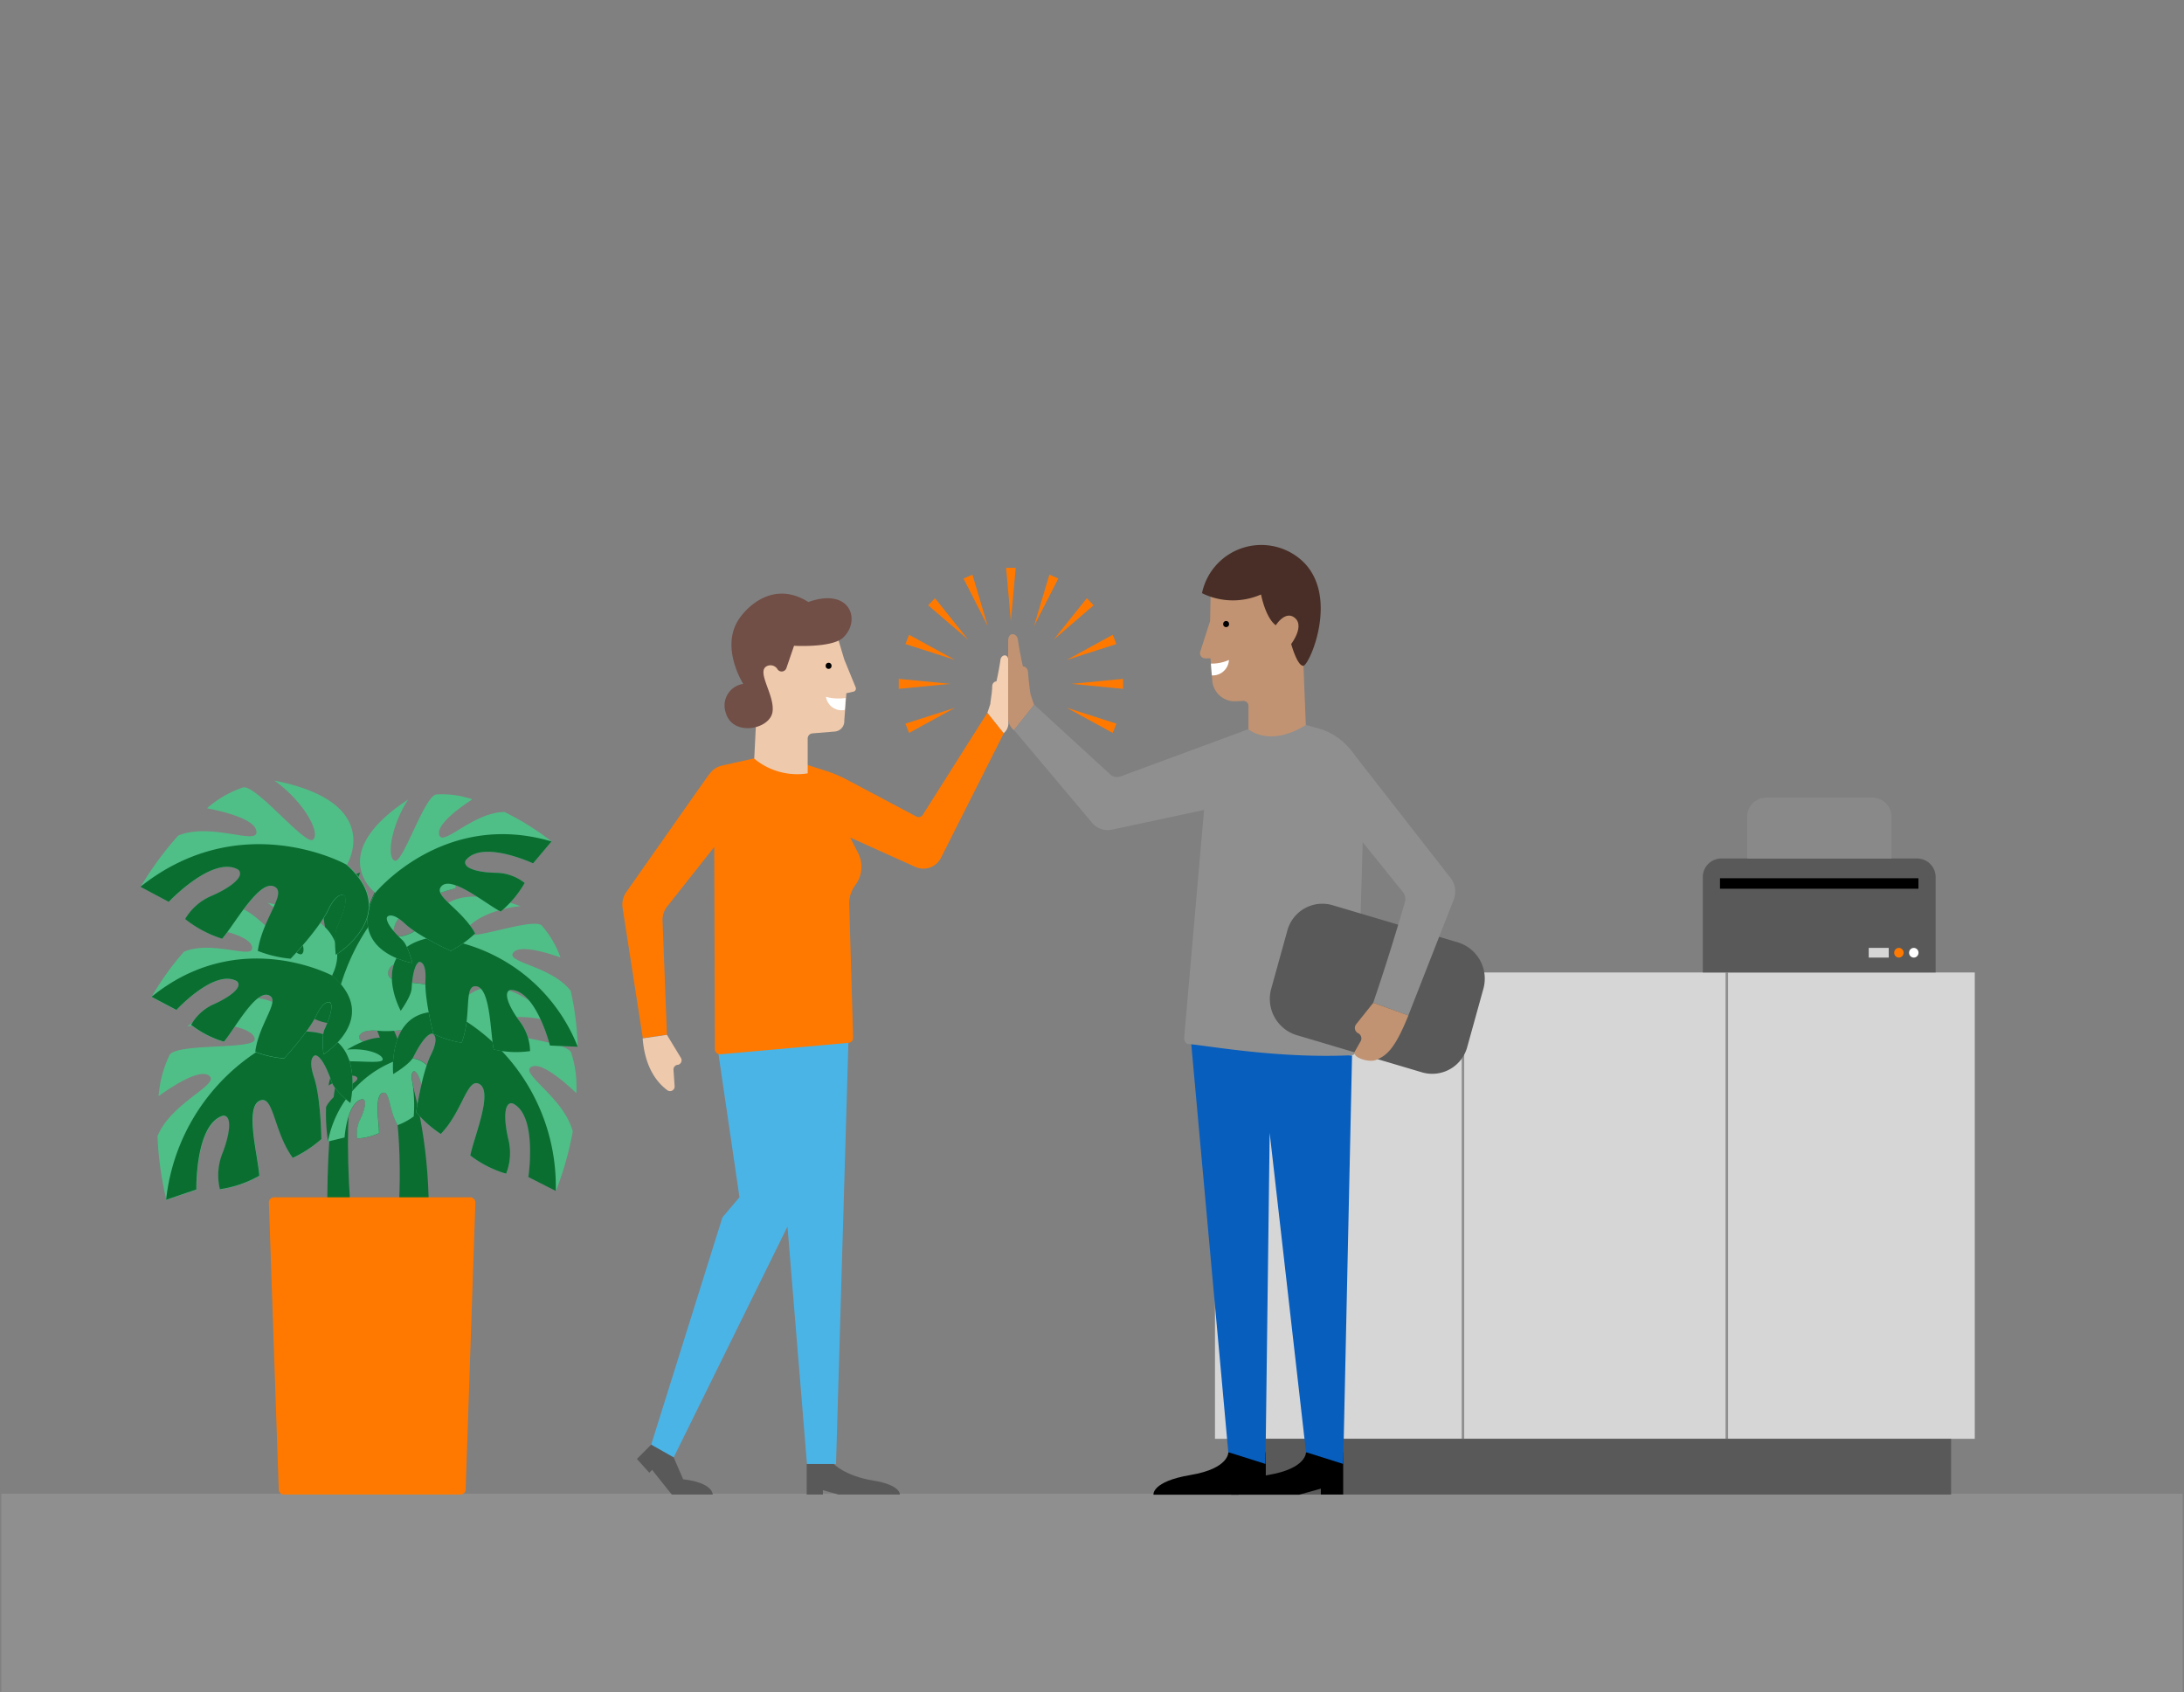 <?xml version="1.0" encoding="UTF-8"?> <svg xmlns="http://www.w3.org/2000/svg" id="Capa_1" data-name="Capa 1" viewBox="0 0 333 258"><rect x="0" y="0" width="333" height="258" fill="#808080" stroke="none"/> <defs> <style>.cls-1{fill:#8f8f8f;}.cls-2{fill:#d6d6d6;}.cls-3{fill:#595959;}.cls-4{fill:#ff7900;}.cls-5{fill:#fff;}.cls-6{fill:#898989;}.cls-7{fill:#0a6e31;}.cls-8{fill:#50be87;}.cls-9{fill:#4bb4e6;}.cls-10{fill:#eec9ac;}.cls-11{fill:#f4cfb2;}.cls-12{fill:#714e46;}.cls-13{fill:#c19372;}.cls-14{fill:#085ebd;}.cls-15{fill:#482e26;}</style> </defs> <title>compromiso</title> <rect class="cls-1" x="0.21" y="227.77" width="332.58" height="30.23"></rect> <rect class="cls-2" x="185.25" y="148.29" width="115.85" height="71.11"></rect> <rect class="cls-3" x="188.87" y="219.4" width="108.62" height="8.5"></rect> <rect class="cls-1" x="263.1" y="148.29" width="0.38" height="71.1"></rect> <rect class="cls-1" x="222.87" y="148.29" width="0.38" height="71.1"></rect> <path class="cls-3" d="M262.46,130.91h29.84a2.83,2.83,0,0,1,2.83,2.83v14.55a0,0,0,0,1,0,0H259.63a0,0,0,0,1,0,0V133.74A2.83,2.83,0,0,1,262.46,130.91Z"></path> <rect x="262.25" y="133.92" width="30.26" height="1.6"></rect> <rect class="cls-2" x="284.93" y="144.54" width="3.05" height="1.48"></rect> <ellipse class="cls-4" cx="289.53" cy="145.28" rx="0.72" ry="0.74"></ellipse> <ellipse class="cls-5" cx="291.8" cy="145.28" rx="0.72" ry="0.74"></ellipse> <path class="cls-6" d="M269.27,121.63H285.5a2.9,2.9,0,0,1,2.9,2.9v6.38a0,0,0,0,1,0,0h-22a0,0,0,0,1,0,0v-6.38A2.9,2.9,0,0,1,269.27,121.63Z"></path> <path class="cls-7" d="M50,190.33c-.68-22,2.28-29.89,2.37-30.14l1.73.7c0,.06-2.27,9.45-.11,29.38Z"></path> <path class="cls-7" d="M65.2,190.27c1.47-22.19-6.47-35.9-6.59-36.2l-2.11.85c0,.07,6.46,10.93,3.82,35.27Z"></path> <path class="cls-7" d="M50.77,156.07s-10.71.12-4.62-16.25c.28,5.66,2.84,10.28,4.2,9.76s-2.36-12.1-.82-13.44a16.09,16.09,0,0,1,5.38-3.09c-1.11,3-2.49,7.55-.94,8.45s2.42-6.88,6.56-10.08a45.48,45.48,0,0,1,9.31-.91l-.38,4.94s-9.3,2.13-9.47,6.65c.29,1.5,3,.28,5.37-1.49a8.05,8.05,0,0,1,4.9-1.6,18.64,18.64,0,0,1-.49,6.46c-2.68.51-10.06.2-10.57,2.63s4.79,1,9.23,3a19.36,19.36,0,0,1-1.64,5s-5.84,1.39-9,1.08-3.06,1-3.06,1-.05,1.09,4.28,1.55c1.28.06,3.69,2.08,3.69,2.08S52.46,167.34,50.77,156.07Z"></path> <path class="cls-8" d="M69.86,130.52l-.38,4.94s-9.3,2.13-9.47,6.65c.29,1.5,3,.28,5.37-1.49a8.05,8.05,0,0,1,4.9-1.6,18.64,18.64,0,0,1-.49,6.46c-2.68.51-10.06.2-10.57,2.63s4.79,1,9.23,3a19.36,19.36,0,0,1-1.64,5s-5.84,1.39-9,1.08-3.06,1-3.06,1-.05,1.09,4.28,1.55c1.28.06,3.69,2.08,3.69,2.08s-10.28,5.57-12-5.7C50.77,156.07,51.91,137.52,69.86,130.52Z"></path> <path class="cls-7" d="M61.76,161.29s-.83-6-8.86-1.23c3-.31,5.6.73,5.44,1.54s-6.5-.31-7.08.66a9.38,9.38,0,0,0-1.16,3.26c1.45-.86,3.73-2,4.33-1.23s-3.39,1.92-4.71,4.5a27.47,27.47,0,0,0,.3,5.28l2.54-.62s.34-5.37,2.68-5.84c.8,0,.39,1.64-.33,3.12a4.81,4.81,0,0,0-.43,2.87,9.24,9.24,0,0,0,3.33-.81c0-1.54-.73-5.63.49-6.12s.94,2.59,2.35,4.9a9.89,9.89,0,0,0,2.45-1.33,22.83,22.83,0,0,0-.18-5.1c-.42-1.72.24-1.79.24-1.79s.56-.12,1.17,2.26a5.71,5.71,0,0,0,1.39,1.89S67.78,161.29,61.76,161.29Z"></path> <path class="cls-8" d="M50,174.07l2.54-.62s.34-5.37,2.68-5.84c.8,0,.39,1.64-.33,3.12a4.81,4.81,0,0,0-.43,2.87,9.24,9.24,0,0,0,3.33-.81c0-1.54-.73-5.63.49-6.12s.94,2.59,2.35,4.9a9.89,9.89,0,0,0,2.45-1.33,22.83,22.83,0,0,0-.18-5.1c-.42-1.72.24-1.79.24-1.79s.56-.12,1.17,2.26a5.71,5.71,0,0,0,1.39,1.89s2.05-6.2-4-6.21A16.51,16.51,0,0,0,50,174.07Z"></path> <path class="cls-8" d="M69.25,154.61S73,144.56,85.1,156.11c-5-1.76-10-1-10,.44s11.41,2.12,12,4a16.87,16.87,0,0,1,.77,6.14c-2.19-2.09-5.7-5-7-3.9s5.15,4.72,6.46,9.74a48.53,48.53,0,0,1-2.54,9l-4.18-2.12S82,170,78.15,168.25c-1.41-.27-1.31,2.69-.62,5.56a8.57,8.57,0,0,1-.36,5.16,16.68,16.68,0,0,1-5.46-2.77c.51-2.69,3.43-9.48,1.49-10.83s-2.62,4.1-6,7.54a18,18,0,0,1-3.75-3.31s.88-6,2.26-8.77.26-3.2.26-3.2-.93-.44-2.89,3.45c-.51,1.17-3.13,2.7-3.13,2.7S58.8,152.16,69.25,154.61Z"></path> <path class="cls-7" d="M84.74,181.6l-4.18-2.12S82,170,78.15,168.25c-1.41-.27-1.31,2.69-.62,5.56a8.57,8.57,0,0,1-.36,5.16,16.68,16.68,0,0,1-5.46-2.77c.51-2.69,3.43-9.48,1.49-10.83s-2.62,4.1-6,7.54a18,18,0,0,1-3.75-3.31s.88-6,2.26-8.77.26-3.2.26-3.2-.93-.44-2.89,3.45c-.51,1.17-3.13,2.7-3.13,2.7s-1.19-11.61,9.26-9.15A30,30,0,0,1,84.74,181.6Z"></path> <path class="cls-8" d="M45.11,157.35s-2.45-11-16.59-.82c5.47-1.07,10.48.43,10.31,2s-12.09.49-13,2.39a17.52,17.52,0,0,0-1.65,6.23c2.55-1.84,6.6-4.35,7.83-3s-6,4.12-8,9.11a51,51,0,0,0,1.36,9.72l4.61-1.57s-.2-10,4.07-11.26c1.49-.07,1,3-.13,5.84a9,9,0,0,0-.35,5.38,17.25,17.25,0,0,0,6-2.05c-.16-2.86-2.22-10.31,0-11.42s2.14,4.63,5.11,8.69A18.52,18.52,0,0,0,49,173.69s-.08-6.29-1.12-9.41.17-3.35.17-3.35,1-.31,2.51,4c.36,1.29,2.86,3.26,2.86,3.26S56.26,156.37,45.11,157.35Z"></path> <path class="cls-7" d="M25.33,182.95l4.61-1.57s-.2-10,4.07-11.26c1.49-.07,1,3-.13,5.84a9,9,0,0,0-.35,5.38,17.25,17.25,0,0,0,6-2.05c-.16-2.86-2.22-10.31,0-11.42s2.14,4.63,5.11,8.69A18.52,18.52,0,0,0,49,173.69s-.08-6.29-1.12-9.41.17-3.35.17-3.35,1-.31,2.51,4c.36,1.29,2.86,3.26,2.86,3.26s2.85-11.82-8.3-10.84A30.93,30.93,0,0,0,25.33,182.95Z"></path> <path class="cls-8" d="M50.61,148.76s5-8.35-9.8-11.08c4,2.82,6.24,6.95,5.23,7.78s-7.79-7.41-9.48-6.81a14.3,14.3,0,0,0-4.74,2.81c2.67.49,6.68,1.51,6.63,3.14s-6.16-1.26-10.41.53a43.13,43.13,0,0,0-4.94,6.9l3.79,2s5.83-6.33,9.22-4.38c1,.91-1.17,2.47-3.56,3.53a7.44,7.44,0,0,0-3.42,3.12,15.28,15.28,0,0,0,5,2.57c1.6-1.87,4.76-7.81,6.78-7.1s-1.43,4.24-2,8.64a15.75,15.75,0,0,0,4.4,1s3.7-4,4.91-6.54,2.1-2,2.1-2,.82.46-.82,4.07c-.54,1-.17,3.85-.17,3.85S58.1,155.26,50.61,148.76Z"></path> <path class="cls-7" d="M23.11,152l3.79,2s5.83-6.33,9.22-4.38c1,.91-1.17,2.47-3.56,3.53a7.44,7.44,0,0,0-3.42,3.12,15.28,15.28,0,0,0,5,2.57c1.6-1.87,4.76-7.81,6.78-7.1s-1.43,4.24-2,8.64a15.75,15.75,0,0,0,4.4,1s3.7-4,4.91-6.54,2.1-2,2.1-2,.82.46-.82,4.07c-.54,1-.17,3.85-.17,3.85s8.8-5.51,1.31-12C50.61,148.76,36.48,141.14,23.11,152Z"></path> <path class="cls-8" d="M65.61,142.92s-.44-9.82,13.77-4.74c-4.84.44-8.72,2.93-8.23,4.16s10.29-2.55,11.49-1.17A15,15,0,0,1,85.45,146c-2.57-.92-6.54-2-7.27-.6s6,2,8.84,5.7a44.58,44.58,0,0,1,1.07,8.51l-4.24-.19s-2.11-8.46-6-8.48c-1.27.31-.15,2.75,1.45,4.88a7.76,7.76,0,0,1,1.52,4.45,14.94,14.94,0,0,1-5.54-.25c-.52-2.44-.48-9.22-2.58-9.62S72,154.83,70.39,159a15.84,15.84,0,0,1-4.31-1.35s-1.37-5.31-1.21-8.19-.91-2.78-.91-2.78-.93,0-1.2,4c0,1.17-1.66,3.45-1.66,3.45S56,144.82,65.61,142.92Z"></path> <path class="cls-7" d="M88.09,159.62l-4.24-.19s-2.11-8.46-6-8.48c-1.27.31-.15,2.75,1.45,4.88a7.76,7.76,0,0,1,1.52,4.45,14.94,14.94,0,0,1-5.54-.25c-.52-2.44-.48-9.22-2.58-9.62S72,154.83,70.39,159a15.84,15.84,0,0,1-4.31-1.35s-1.37-5.31-1.21-8.19-.91-2.78-.91-2.78-.93,0-1.2,4c0,1.17-1.66,3.45-1.66,3.45s-5.1-9.25,4.51-11.15A26.38,26.38,0,0,1,88.09,159.62Z"></path> <path class="cls-8" d="M57.22,136.14s-7.75-5.82,5-14.22c-2.71,4.23-3.25,9-2,9.33s4.53-10,6.34-10.11a14.08,14.08,0,0,1,5.46.75c-2.32,1.51-5.68,4.05-5,5.55s5.28-3.61,9.91-3.62a41.85,41.85,0,0,1,7.16,4.48l-2.81,3.34S73.5,128,71,131.2c-.56,1.23,2,1.85,4.63,1.89A7.25,7.25,0,0,1,80,134.64,16,16,0,0,1,76.34,139c-2.19-1.11-7.33-5.41-8.95-3.94s2.9,3.39,5.06,7.27A16.33,16.33,0,0,1,68.72,145s-4.91-2.22-7-4.17-2.69-1-2.69-1-.6.75,2.27,3.48c.89.75,1.58,3.53,1.58,3.53S52.63,145.17,57.22,136.14Z"></path> <path class="cls-7" d="M84.09,128.31l-2.81,3.34S73.5,128,71,131.2c-.56,1.23,2,1.85,4.63,1.89A7.25,7.25,0,0,1,80,134.64,16,16,0,0,1,76.34,139c-2.19-1.11-7.33-5.41-8.95-3.94s2.9,3.39,5.06,7.27A16.33,16.33,0,0,1,68.72,145s-4.91-2.22-7-4.17-2.69-1-2.69-1-.6.75,2.27,3.48c.89.75,1.58,3.53,1.58,3.53s-10.25-1.66-5.66-10.69C57.22,136.14,67.59,123.44,84.09,128.31Z"></path> <path class="cls-8" d="M52.91,131.84s5.82-9.49-11.07-12.81c4.57,3.28,7.05,8,5.89,9S38.9,119.43,37,120.09a16.35,16.35,0,0,0-5.45,3.16c3.05.59,7.62,1.81,7.55,3.68s-7-1.52-11.91.47a49.3,49.3,0,0,0-5.74,7.82l4.32,2.3s6.74-7.16,10.61-4.9c1.09,1.06-1.36,2.82-4.11,4a8.5,8.5,0,0,0-4,3.52,17.5,17.5,0,0,0,5.64,3c1.86-2.12,5.54-8.87,7.84-8s-1.69,4.83-2.4,9.86a18,18,0,0,0,5,1.19s4.28-4.47,5.7-7.42,2.43-2.22,2.43-2.22.93.54-1,4.65c-.63,1.17-.24,4.4-.24,4.4S61.4,139.38,52.91,131.84Z"></path> <path class="cls-7" d="M21.41,135.22l4.32,2.3s6.74-7.16,10.61-4.9c1.09,1.06-1.36,2.82-4.11,4a8.5,8.5,0,0,0-4,3.52,17.5,17.5,0,0,0,5.64,3c1.86-2.12,5.54-8.87,7.84-8s-1.69,4.83-2.4,9.86a18,18,0,0,0,5,1.19s4.28-4.47,5.7-7.42,2.43-2.22,2.43-2.22.93.54-1,4.65c-.63,1.17-.24,4.4-.24,4.4s10.14-6.19,1.64-13.73C52.91,131.84,36.83,122.94,21.41,135.22Z"></path> <path class="cls-4" d="M70.17,227.9H43.29a.8.8,0,0,1-.79-.79L41,183.42a.81.81,0,0,1,.79-.85H71.69a.81.81,0,0,1,.79.85L71,227.11A.8.8,0,0,1,70.17,227.9Z"></path> <path class="cls-3" d="M102.72,222.23l-2.61-2.76-3,3L99,224.57l.43-.43,3,3.76h6.24s.11-1.79-4.51-2.33Z"></path> <path class="cls-3" d="M123,223.23v4.67h2.47v-.67l2.38.67h9.35s.21-1.44-4.08-2.14-6-2.53-6-2.53Z"></path> <polygon class="cls-9" points="109.44 159.97 129.36 158.85 127.47 223.23 123.04 223.23 120.07 187.03 102.72 222.23 99.29 220.29 110.15 185.64 112.75 182.56 109.44 159.97"></polygon> <path class="cls-4" d="M108.9,129.16l-7.31,9.24a3.38,3.38,0,0,0-.57,2l.67,17.38-3.68.52-3.08-19.86a3.4,3.4,0,0,1,.46-2.27l12.13-17.26c.26-.36.54-.75.83-1.1a3.14,3.14,0,0,1,1.74-1.07l4.88-1.09,8.15,1,2.89.92a21.2,21.2,0,0,1,2.83,1.17l10.82,5.74a.76.76,0,0,0,1.05-.24l9.84-15.56,2.5,3.13-9.62,19.08a3,3,0,0,1-4,1.24l-9.79-4.41,1.2,2.36a4.65,4.65,0,0,1-.43,4.9h0a4.63,4.63,0,0,0-.93,2.93l.6,20.29a.79.79,0,0,1-.71.82l-19.55,1.75A.78.78,0,0,1,109,160Z"></path> <path class="cls-10" d="M101.69,157.8l2.17,3.58a.72.72,0,0,1-.51,1l-.1,0a.72.72,0,0,0-.56.76l.17,2.47a.7.7,0,0,1-1.09.65c-1.36-1-3.42-3.21-3.78-7.92Z"></path> <path class="cls-10" d="M130.46,104.8l-1.73-4.23-1-3.34-11.86,1.12L115,115.68a10.25,10.25,0,0,0,8.15,2.25v-5.3a.79.79,0,0,1,.72-.8l3.42-.28a1.58,1.58,0,0,0,1.44-1.67l.32-4.17,1.14-.26A.48.48,0,0,0,130.46,104.8Z"></path> <path class="cls-11" d="M150.55,108.68a43.34,43.34,0,0,0,2-8.11c.12-.76,1.19-1,1.2.21v9.59a2,2,0,0,1-.71,1.43Z"></path> <path class="cls-11" d="M152.66,107l-.16-2.29c-.09-1.2-1.15-.9-1.21-.13,0,.57-.1,1.4-.29,2.66Z"></path> <path class="cls-12" d="M121.07,98.47s5.79.35,7.49-1.25c2.73-2.56,1.16-7.72-5.31-5.42-5.09-3.22-9.15.39-10.66,2.73-2.76,4.29.74,9.76.74,9.76a3.32,3.32,0,0,0-2.68,4.35c1,3.71,6.63,2.63,7.12,0s-2.75-6.49-.65-7.14a1.25,1.25,0,0,1,1.44.57.76.76,0,0,0,1.35-.21Z"></path> <ellipse cx="126.34" cy="101.53" rx="0.45" ry="0.47"></ellipse> <path class="cls-5" d="M128.94,106.43a7.34,7.34,0,0,1-3-.17,2.42,2.42,0,0,0,2.86,2Z"></path> <path class="cls-13" d="M157.67,107.48a53.48,53.48,0,0,1-2.48-10c-.14-.94-1.46-1.22-1.48.26v11.83a2.43,2.43,0,0,0,.88,1.77Z"></path> <path class="cls-13" d="M155.06,105.44l.19-2.83c.12-1.48,1.42-1.11,1.49-.16.06.71.13,1.73.36,3.29Z"></path> <path d="M204.8,221.44v6.46h-3.41V227l-3.29.92H187.71s-.3-2,5.65-3,5.77-3.5,5.77-3.5Z"></path> <path d="M193,221.44v6.46h-.86V227l-3.29.92H175.87s-.3-2,5.65-3,5.77-3.5,5.77-3.5Z"></path> <polygon class="cls-14" points="181.62 159.06 187.28 221.44 192.95 223.23 193.59 172.75 199.13 221.44 204.8 223.23 206.15 160.95 181.62 159.06"></polygon> <path class="cls-1" d="M201.11,111.1l-2-.55-8.74.65L186.07,113a3.53,3.53,0,0,0-1.81,2.8l-3.71,42.47c0,.41.19.88.59.92,3,.25,13.84,2.26,25,1.72a.81.81,0,0,0,.66-.84c.5-14.43.93-29.86,1.19-39.48A9.55,9.55,0,0,0,201.11,111.1Z"></path> <path class="cls-3" d="M216.86,163.53l-19.21-5.7a5.78,5.78,0,0,1-3.81-7.11l2.43-8.76a5.53,5.53,0,0,1,6.87-3.94l19.21,5.7a5.78,5.78,0,0,1,3.81,7.11l-2.43,8.76A5.53,5.53,0,0,1,216.86,163.53Z"></path> <path class="cls-1" d="M170.81,118.41l19.54-7.22-.63,11-20.21,4.33a3.11,3.11,0,0,1-3-1.06l-11.9-14.14,3.09-3.86,11.56,10.61A1.54,1.54,0,0,0,170.81,118.41Z"></path> <path class="cls-1" d="M200.63,119.56l5.16-5.4,15.39,19.73a3.37,3.37,0,0,1,.47,3.29l-6.92,17.67-5.35-1.95c1.71-5,3.27-10,4.83-15.33a1.69,1.69,0,0,0-.29-1.52Z"></path> <path class="cls-13" d="M209.39,152.91l-2.62,3.28a.9.9,0,0,0,.25,1.33l.11.06a.89.89,0,0,1,.38,1.1l-1,1.78c-.12.89,2.24,1.56,3.23,1.19,1.9-.72,3.07-2.08,5-6.8Z"></path> <path class="cls-13" d="M198.25,89.14l-13.65.78-.09,4.78L183,99.39a.79.79,0,0,0,.75,1h.82l.26,3.32a3.44,3.44,0,0,0,3.72,3.22l1-.05a.78.78,0,0,1,.81.8v3.52s3.18,2.82,8.74-.65Z"></path> <ellipse cx="186.95" cy="95.16" rx="0.45" ry="0.47"></ellipse> <path class="cls-5" d="M184.63,101.19a6.46,6.46,0,0,0,2.75-.55,2.48,2.48,0,0,1-2.61,2.35Z"></path> <path class="cls-15" d="M183.27,90.45a10.65,10.65,0,0,0,9,.2c.86,3.94,2.26,4.69,2.26,4.69s1.36-2.18,2.76-1.22c1.78,1.21-.42,4.08-.42,4.08s.91,3.33,1.84,3.33,5.79-11.09-.52-16.32A9.24,9.24,0,0,0,183.27,90.45Z"></path> <polygon class="cls-4" points="154.13 94.73 153.4 86.58 154.87 86.58 154.13 94.73"></polygon> <polygon class="cls-4" points="163.36 104.28 171.24 103.52 171.24 105.04 163.36 104.28"></polygon> <polygon class="cls-4" points="144.91 104.28 137.03 105.04 137.03 103.52 144.91 104.28"></polygon> <polygon class="cls-4" points="160.66 97.53 165.71 91.22 166.75 92.3 160.66 97.53"></polygon> <polygon class="cls-4" points="147.61 97.53 141.52 92.3 142.56 91.22 147.61 97.53"></polygon> <polygon class="cls-4" points="150.6 95.46 146.91 88.22 148.27 87.63 150.6 95.46"></polygon> <polygon class="cls-4" points="162.66 100.63 169.66 96.8 170.22 98.21 162.66 100.63"></polygon> <polygon class="cls-4" points="145.61 107.93 138.61 111.76 138.05 110.35 145.61 107.93"></polygon> <polygon class="cls-4" points="157.66 95.46 160 87.63 161.36 88.22 157.66 95.46"></polygon> <polygon class="cls-4" points="145.61 100.63 138.05 98.21 138.61 96.8 145.61 100.63"></polygon> <polygon class="cls-4" points="162.66 107.93 170.22 110.35 169.66 111.76 162.66 107.93"></polygon> </svg> 